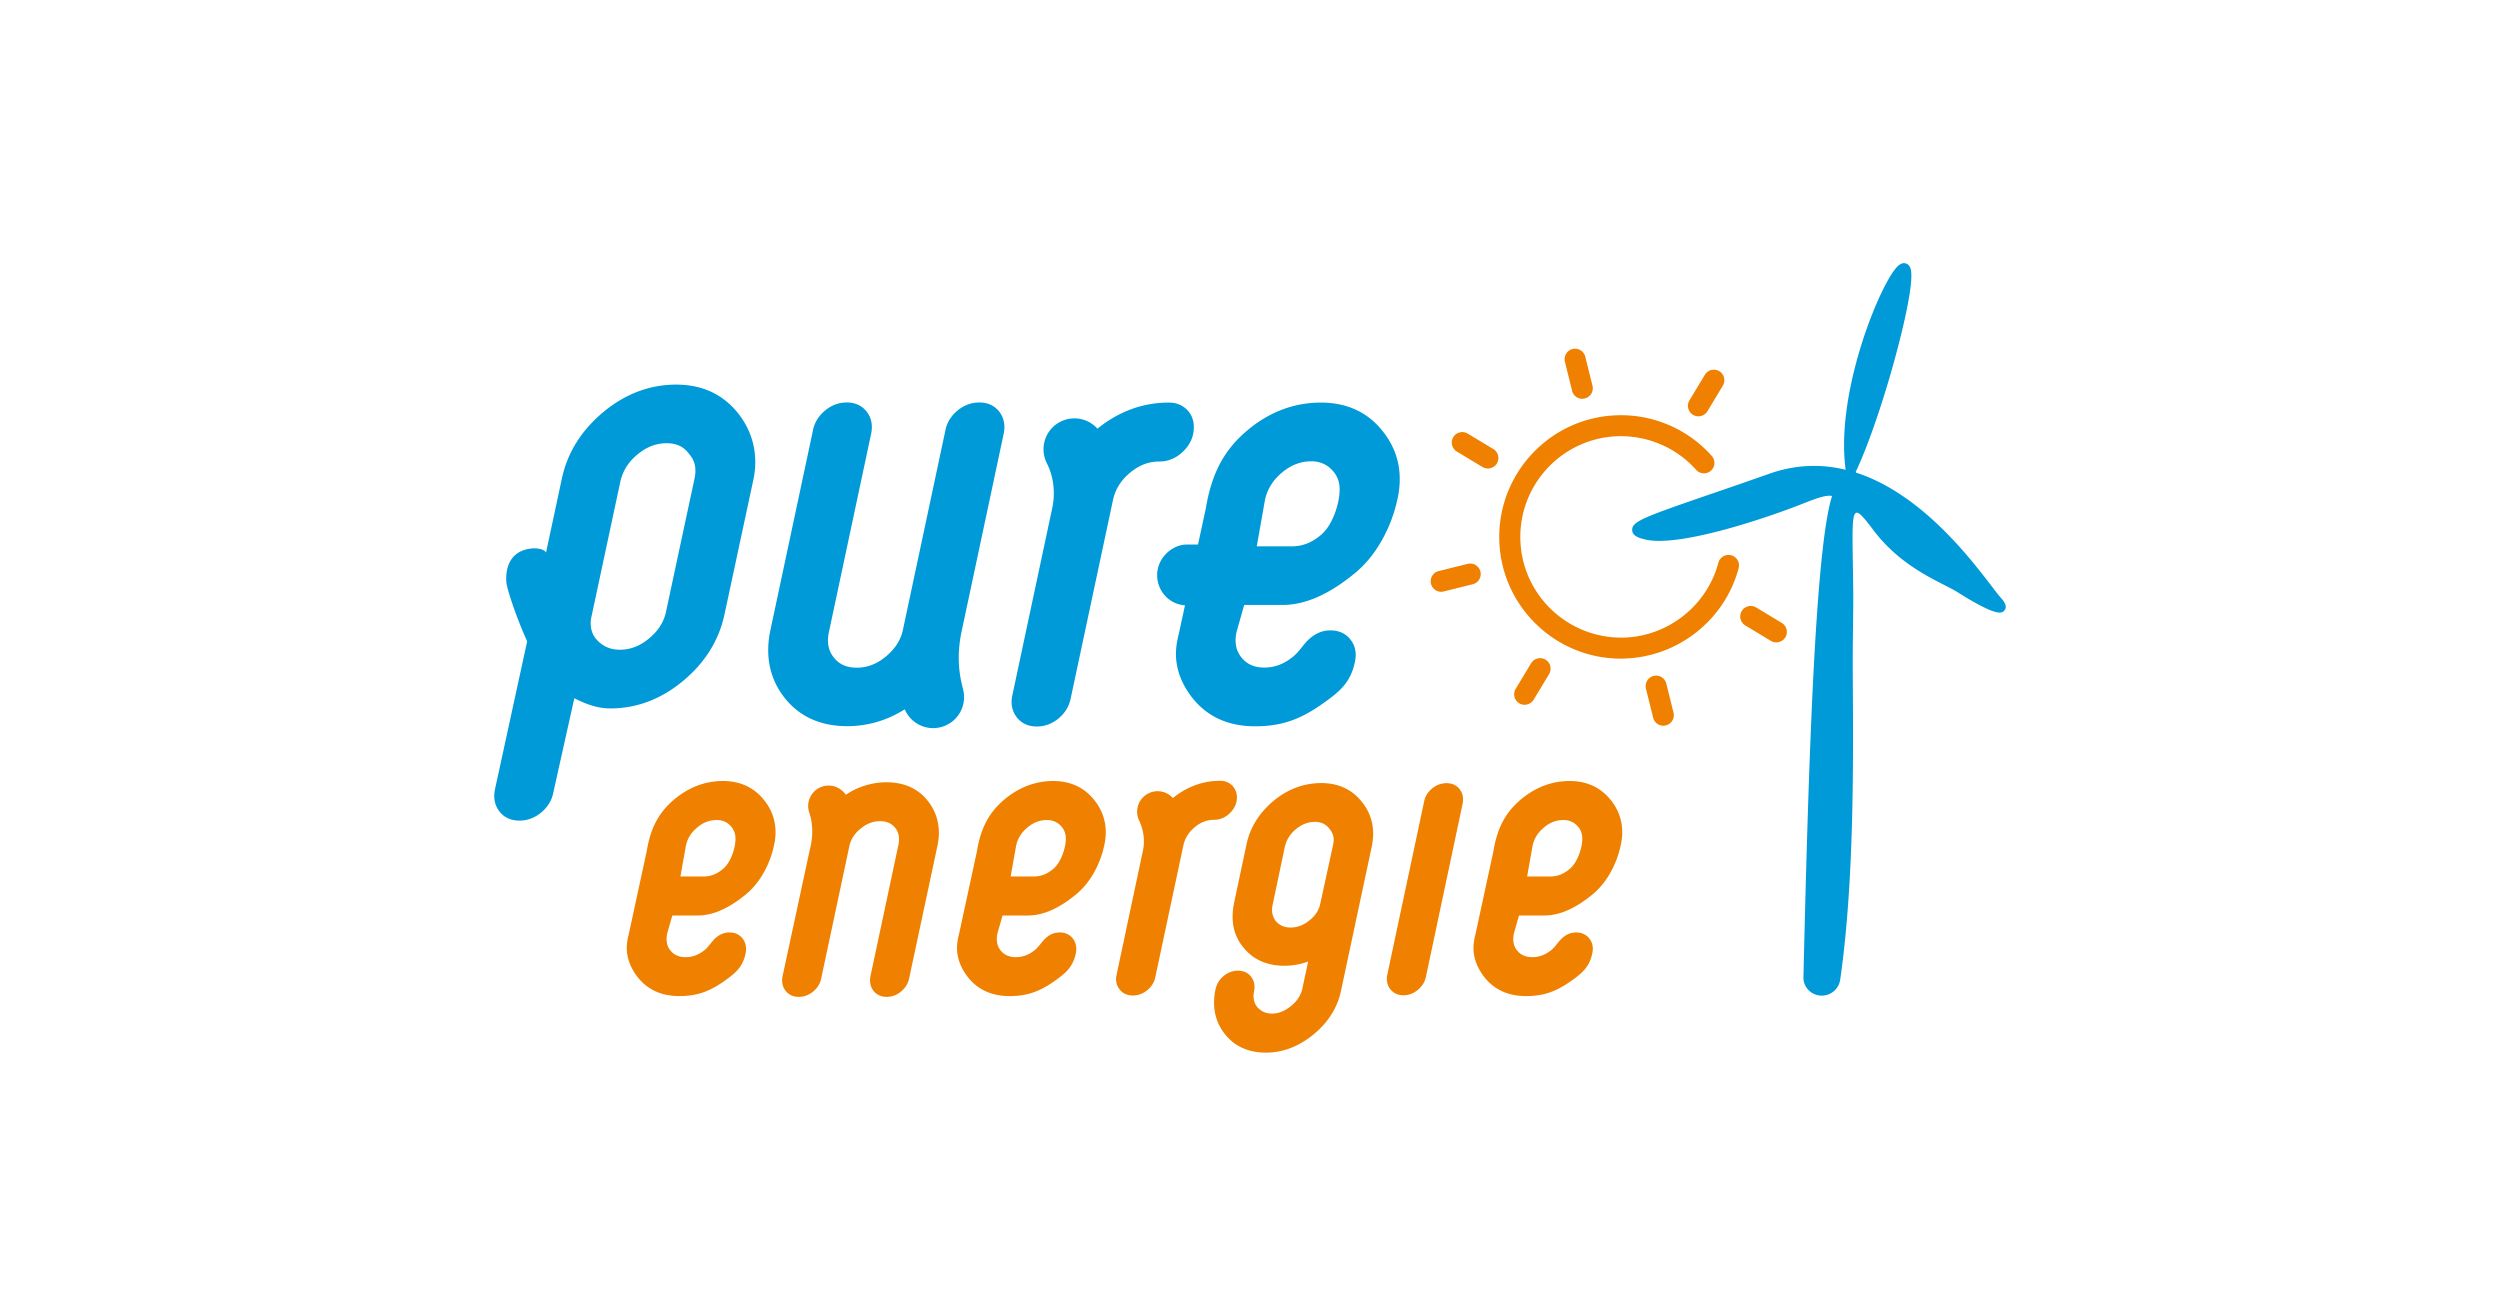 <?xml version="1.0" encoding="UTF-8" standalone="no"?>
<svg
   id="svg1"
   version="1.1"
   viewBox="0 0 950 500"
   sodipodi:docname="pure-energie.svg"
   inkscape:version="1.4 (e7c3feb100, 2024-10-09)"
   xmlns:inkscape="http://www.inkscape.org/namespaces/inkscape"
   xmlns:sodipodi="http://sodipodi.sourceforge.net/DTD/sodipodi-0.dtd"
   xmlns="http://www.w3.org/2000/svg"
   xmlns:svg="http://www.w3.org/2000/svg">
  <defs
     id="defs1">
    <linearGradient
       id="gradient-block"
       x1="65.183"
       x2="105.348"
       y1="38.39"
       y2="-2.511"
       gradientTransform="matrix(4.166,0,0,4.204,260.006,100)"
       gradientUnits="userSpaceOnUse">
      <stop
         offset="6%"
         stop-color="#00572D"
         id="stop1" />
      <stop
         offset="13.77%"
         stop-color="#006134"
         id="stop2" />
      <stop
         offset="31.27%"
         stop-color="#007541"
         id="stop3" />
      <stop
         offset="40%"
         stop-color="#007D46"
         id="stop4" />
      <stop
         offset="56.35%"
         stop-color="#629D43"
         id="stop5" />
      <stop
         offset="70.82%"
         stop-color="#92BD3D"
         id="stop6" />
      <stop
         offset="78%"
         stop-color="#A6CE39"
         id="stop7" />
    </linearGradient>
  </defs>
  <sodipodi:namedview
     id="namedview1"
     pagecolor="#ffffff"
     bordercolor="#000000"
     borderopacity="0.25"
     inkscape:showpageshadow="2"
     inkscape:pageopacity="0.0"
     inkscape:pagecheckerboard="0"
     inkscape:deskcolor="#d1d1d1"
     inkscape:zoom="0.56851385"
     inkscape:cx="503.06602"
     inkscape:cy="233.94329"
     inkscape:window-width="1920"
     inkscape:window-height="1003"
     inkscape:window-x="0"
     inkscape:window-y="40"
     inkscape:window-maximized="1"
     inkscape:current-layer="svg1" />
  <path
     id="path1"
     class="mono"
     d="m0 500h950v-500h-950z"
     style="fill:#ffffff;fill-opacity:1" />
  <path
     d="m 468.17,298.435 c -1.173,-1.131 -2.697,-1.741 -4.48,-1.741 -6.524,0 -12.614,2.219 -18.007,6.57 a 7.769,7.769 0 0 0 -5.784,-2.61 7.805,7.805 0 0 0 -7.787,7.785 c 0,1.044 0.218,2.044 0.564,2.914 0.175,0.522 2.916,5.306 1.697,11.614 l -10.091,47.542 c -0.435,2.044 -0.042,3.914 1.131,5.435 1.175,1.524 2.914,2.35 5.046,2.35 2.044,0 3.914,-0.695 5.524,-2.044 1.61,-1.35 2.654,-3.003 3.043,-4.958 l 10.659,-50.067 c 0.609,-2.697 1.999,-4.958 4.305,-6.872 2.263,-1.915 4.698,-2.828 7.352,-2.828 2.261,0 4.307,-0.869 6.046,-2.566 1.739,-1.697 2.652,-3.74 2.652,-6.046 -0.042,-1.784 -0.695,-3.305 -1.87,-4.48 z"
     id="path5"
     style="fill:#f08000;fill-opacity:1;fill-rule:nonzero;stroke:none;stroke-width:2.015" />
  <path
     d="m 692.441,378.339 a 7.082,7.082 0 0 0 6.828,-6.004 c 0.087,-0.522 0.131,-1.044 0.218,-1.566 5.133,-36.885 4.784,-81.426 4.567,-113.917 -0.087,-13.267 0.262,-24.708 0.175,-32.189 -0.349,-32.274 -1.61,-35.492 7.654,-23.227 11.137,14.789 26.099,19.877 32.014,23.62 15.182,9.569 16.79,7.916 17.66,7.046 1.653,-1.697 -0.391,-3.958 -1.131,-4.829 -0.871,-0.957 -2.177,-2.652 -3.829,-4.829 -8.438,-11.004 -26.836,-34.926 -51.282,-42.844 -0.042,-0.129 -0.087,-0.173 -0.129,-0.302 4.436,-9.353 9.265,-23.62 12.874,-35.929 4.524,-15.528 9.351,-35.536 8.047,-40.974 -0.262,-1.088 -0.784,-1.828 -1.61,-2.177 -2.13,-0.955 -4,1.393 -5.611,3.829 -7.394,11.397 -21.181,47.76 -17.529,74.467 -8.96,-2.177 -18.66,-2.132 -28.924,1.479 a 2448.415,2448.415 0 0 1 -21.443,7.437 c -26.578,9.136 -30.972,10.744 -30.754,14.093 0.131,2.261 2.828,3.003 5.351,3.567 12.31,2.652 42.584,-7.134 58.503,-13.309 l 0.869,-0.349 c 5.004,-1.957 8.831,-3.436 11.223,-2.959 -6.437,20.226 -9.005,103.175 -10.875,182.731 -0.173,3.958 3.09,7.221 7.134,7.134 z"
     class="blue tw-fill-blue"
     id="path6"
     style="fill:#009ad8;fill-opacity:1;fill-rule:nonzero;stroke:none;stroke-width:2.015" />
  <path
     d="m 615.929,250.284 c -24.835,0 -45.41,-19.791 -46.192,-44.801 -0.786,-25.49 19.267,-46.891 44.757,-47.675 a 46.149,46.149 0 0 1 35.974,15.442 c 1.477,1.653 1.304,4.176 -0.306,5.611 a 3.98,3.98 0 0 1 -5.611,-0.302 c -7.568,-8.485 -18.4,-13.094 -29.752,-12.789 -21.095,0.653 -37.711,18.356 -37.058,39.452 0.651,21.095 18.356,37.667 39.45,37.058 16.79,-0.522 31.492,-12.223 35.798,-28.447 a 3.976,3.976 0 0 1 4.871,-2.828 3.976,3.976 0 0 1 2.828,4.871 c -5.175,19.617 -22.967,33.711 -43.235,34.362 -0.524,0.046 -1.002,0.046 -1.524,0.046 z m -14.658,-98.74 a 3.988,3.988 0 0 1 -3.869,-3.043 l -2.741,-11.05 a 3.998,3.998 0 0 1 2.912,-4.827 3.998,3.998 0 0 1 4.829,2.914 l 2.741,11.048 a 3.998,3.998 0 0 1 -2.914,4.829 3.624,3.624 0 0 1 -0.957,0.129 z m 30.796,124.228 a 3.988,3.988 0 0 1 -3.871,-3.043 l -2.741,-11.05 a 3.998,3.998 0 0 1 2.914,-4.827 3.998,3.998 0 0 1 4.829,2.914 l 2.741,11.048 a 3.998,3.998 0 0 1 -2.914,4.827 3.392,3.392 0 0 1 -0.957,0.131 z m -66.68,-97.738 c -0.697,0 -1.395,-0.173 -2.046,-0.564 l -9.744,-5.873 a 4.004,4.004 0 0 1 -1.348,-5.482 4.004,4.004 0 0 1 5.482,-1.346 l 9.742,5.871 c 1.87,1.131 2.479,3.567 1.35,5.482 a 4.101,4.101 0 0 1 -3.438,1.915 z m 109.61,66.073 c -0.695,0 -1.391,-0.175 -2.044,-0.564 l -9.744,-5.875 a 4.004,4.004 0 0 1 -1.348,-5.48 4.004,4.004 0 0 1 5.482,-1.348 l 9.742,5.873 c 1.87,1.129 2.479,3.567 1.35,5.482 a 4.101,4.101 0 0 1 -3.438,1.913 z M 547.639,224.881 a 3.998,3.998 0 0 1 -0.957,-7.874 l 11.05,-2.741 a 3.998,3.998 0 0 1 4.827,2.916 3.998,3.998 0 0 1 -2.914,4.829 l -11.048,2.741 a 3.392,3.392 0 0 1 -0.957,0.129 z m 31.709,42.931 c -0.695,0 -1.391,-0.173 -2.044,-0.564 a 4.004,4.004 0 0 1 -1.35,-5.482 l 5.873,-9.742 a 4.004,4.004 0 0 1 5.482,-1.35 c 1.87,1.133 2.479,3.567 1.348,5.482 l -5.873,9.744 a 4.101,4.101 0 0 1 -3.436,1.915 z m 66.029,-109.61 c -0.695,0 -1.391,-0.175 -2.044,-0.566 a 4.004,4.004 0 0 1 -1.35,-5.482 l 5.873,-9.742 a 4.004,4.004 0 0 1 5.482,-1.35 c 1.87,1.133 2.479,3.567 1.348,5.482 l -5.873,9.744 a 4.045,4.045 0 0 1 -3.436,1.915 z"
     id="path7"
     style="fill:#f08000;fill-opacity:1;fill-rule:nonzero;stroke:none;stroke-width:2.015" />
  <path
     d="m 533.284,378.208 c -2.086,0 -3.825,-0.826 -5,-2.35 -1.131,-1.477 -1.522,-3.349 -1.131,-5.393 l 14.007,-65.853 c 0.391,-1.959 1.391,-3.611 3.001,-4.958 1.653,-1.35 3.478,-2.046 5.522,-2.046 2.09,0 3.829,0.782 5.004,2.306 1.129,1.477 1.522,3.347 1.129,5.393 l -13.96,65.853 c -0.391,1.959 -1.435,3.611 -3.045,4.958 -1.653,1.393 -3.48,2.09 -5.524,2.09 z M 481.046,400 c -6.655,0 -11.961,-2.392 -15.659,-7.134 -2.697,-3.436 -4.045,-7.437 -4.045,-11.874 0,-1.653 0.173,-3.349 0.564,-5.046 a 8.874,8.874 0 0 1 3.045,-5.044 c 1.653,-1.35 3.48,-2.046 5.482,-2.046 2.088,0 3.827,0.784 5.002,2.306 1.129,1.479 1.522,3.349 1.129,5.395 v 0.042 a 9.891,9.891 0 0 0 -0.216,1.87 c 0,1.959 0.653,3.567 1.957,4.784 1.35,1.262 3.045,1.915 5.133,1.915 2.392,0 4.784,-0.957 7.134,-2.87 2.348,-1.915 3.74,-4.091 4.305,-6.526 l 2.219,-10.395 c -2.959,1.088 -5.959,1.608 -9.005,1.608 -6.741,0 -12.005,-2.392 -15.746,-7.134 -2.652,-3.261 -3.958,-7.175 -3.958,-11.526 0,-1.739 0.218,-3.567 0.609,-5.437 l 4.655,-21.921 c 1.348,-6.481 4.827,-12.05 10.222,-16.572 5.437,-4.524 11.568,-6.83 18.225,-6.83 6.481,0 11.701,2.437 15.486,7.221 2.826,3.567 4.218,7.612 4.218,12.048 0,1.61 -0.218,3.305 -0.564,5.002 l -11.701,54.849 c -1.35,6.308 -4.873,11.832 -10.397,16.399 -5.566,4.567 -11.657,6.917 -18.094,6.917 z m 3.696,-50.021 c 1.437,1.653 3.305,2.479 5.655,2.479 2.568,0 4.917,-0.871 7.177,-2.697 2.263,-1.784 3.611,-3.871 4.131,-6.352 l 4.873,-22.401 v -0.042 c 0.131,-0.564 0.218,-1.131 0.218,-1.741 0,-1.608 -0.522,-3.001 -1.61,-4.305 l -0.042,-0.044 c -1.35,-1.739 -3.132,-2.566 -5.482,-2.566 -2.61,0 -4.958,0.913 -7.219,2.783 -2.263,1.87 -3.611,4.089 -4.22,6.741 l -4.611,21.923 v 0.044 a 7.509,7.509 0 0 0 -0.218,1.957 c -0.042,1.522 0.435,2.87 1.35,4.22 z m 127.402,-45.889 c -3.827,-4.829 -9.089,-7.308 -15.659,-7.308 -6.739,0 -12.918,2.348 -18.44,6.915 -5.482,4.611 -9.005,10.266 -10.526,19.662 l -6.872,31.796 a 21.417,21.417 0 0 0 -0.697,4.131 c -0.262,4.48 1.391,8.525 4.089,12.005 3.74,4.784 9.089,7.221 15.833,7.221 6.526,0 11.352,-1.61 17.269,-5.828 3.958,-2.828 6.872,-5.133 7.961,-10.57 0.433,-2.044 0.04,-3.958 -1.133,-5.437 -1.175,-1.522 -2.914,-2.348 -5.002,-2.348 -1.957,0 -3.654,0.653 -5.306,2.13 -1.435,1.262 -2.523,3.176 -3.958,4.393 -2.35,1.957 -4.784,2.872 -7.396,2.872 -2.519,0 -4.434,-0.826 -5.826,-2.568 -1.002,-1.217 -1.435,-2.652 -1.435,-4.349 0,-0.609 0.087,-1.304 0.216,-2.044 l 1.959,-6.872 h 9.655 c 6.61,0 12.963,-3.567 18.529,-8.223 5.568,-4.653 9.091,-11.917 10.439,-18.311 a 23.136,23.136 0 0 0 0.609,-5.046 c 0,-4.522 -1.435,-8.656 -4.305,-12.221 z m -15.7,26.139 c -2.263,1.915 -4.655,2.83 -7.265,2.83 h -8.874 l 2.088,-11.745 c 0.609,-2.741 2.001,-4.958 4.307,-6.872 2.261,-1.915 4.696,-2.828 7.394,-2.828 2.044,0 3.74,0.653 5.133,2.046 1.391,1.391 2.044,3.043 2.044,5.044 0,3.265 -1.697,8.96 -4.829,11.528 z M 415.888,304.09 c -3.829,-4.829 -9.091,-7.308 -15.659,-7.308 -6.699,0 -12.918,2.348 -18.442,6.915 -5.482,4.611 -9.005,10.266 -10.526,19.662 l -6.872,31.796 a 21.417,21.417 0 0 0 -0.697,4.131 c -0.262,4.48 1.391,8.525 4.089,12.005 3.74,4.784 9.089,7.221 15.833,7.221 6.526,0 11.352,-1.61 17.269,-5.828 3.958,-2.828 6.872,-5.133 7.961,-10.57 0.391,-2.044 0,-3.958 -1.133,-5.437 -1.175,-1.522 -2.914,-2.348 -5.002,-2.348 -1.957,0 -3.654,0.653 -5.306,2.13 -1.435,1.262 -2.523,3.176 -3.958,4.393 -2.35,1.957 -4.784,2.872 -7.396,2.872 -2.521,0 -4.434,-0.826 -5.826,-2.568 -1.002,-1.217 -1.437,-2.652 -1.437,-4.349 0,-0.609 0.089,-1.304 0.218,-2.044 l 1.959,-6.872 h 9.655 c 6.61,0 12.963,-3.567 18.529,-8.223 5.568,-4.653 9.091,-11.917 10.439,-18.311 a 23.136,23.136 0 0 0 0.609,-5.046 c 0,-4.522 -1.477,-8.656 -4.305,-12.221 z m -15.704,26.139 c -2.261,1.915 -4.655,2.83 -7.263,2.83 h -8.874 l 2.088,-11.745 c 0.609,-2.741 2.001,-4.958 4.307,-6.872 2.261,-1.915 4.696,-2.828 7.394,-2.828 2.044,0 3.74,0.653 5.133,2.046 1.391,1.391 2.044,3.043 2.044,5.044 0,3.265 -1.697,8.96 -4.829,11.528 z M 290.399,304.09 c -3.829,-4.829 -9.089,-7.308 -15.659,-7.308 -6.741,0 -12.918,2.348 -18.44,6.915 -5.482,4.611 -9.007,10.266 -10.528,19.662 l -6.872,31.796 a 21.417,21.417 0 0 0 -0.695,4.131 c -0.262,4.48 1.391,8.525 4.087,12.005 3.742,4.784 9.091,7.221 15.835,7.221 6.524,0 11.352,-1.61 17.267,-5.828 3.958,-2.828 6.917,-5.133 7.961,-10.57 0.391,-2.044 0,-3.958 -1.133,-5.437 -1.173,-1.522 -2.914,-2.348 -5.002,-2.348 -1.955,0 -3.654,0.653 -5.306,2.13 -1.435,1.262 -2.521,3.176 -3.958,4.393 -2.348,1.957 -4.784,2.872 -7.394,2.872 -2.523,0 -4.436,-0.826 -5.828,-2.568 -1,-1.217 -1.435,-2.652 -1.435,-4.349 0,-0.609 0.087,-1.304 0.218,-2.044 l 1.957,-6.872 h 9.655 c 6.612,0 12.963,-3.567 18.531,-8.223 5.566,-4.653 9.089,-11.917 10.439,-18.311 a 23.136,23.136 0 0 0 0.609,-5.046 c 0,-4.522 -1.435,-8.656 -4.307,-12.221 z m -15.702,26.139 c -2.263,1.915 -4.655,2.83 -7.265,2.83 h -8.874 l 2.088,-11.745 c 0.611,-2.741 2.001,-4.958 4.307,-6.872 2.261,-1.915 4.698,-2.828 7.396,-2.828 2.044,0 3.738,0.653 5.087,2.046 1.393,1.391 2.046,3.043 2.046,5.044 0.042,3.265 -1.653,8.96 -4.784,11.528 z m 77.945,-25.792 c -3.74,-4.784 -9.049,-7.177 -15.833,-7.177 -5.133,0 -10.83,1.61 -15.355,4.742 -1.262,-1.61 -3.349,-3.48 -6.568,-3.48 a 7.779,7.779 0 0 0 -7.785,7.785 c 0,0.262 0,0.48 0.042,0.74 0,0.087 0.089,0.435 0.089,0.609 0.087,0.524 0.262,1.044 0.433,1.524 0.74,2.566 1.653,6.741 0.306,12.656 0,0.089 -0.044,0.131 -0.044,0.218 a 5.409,5.409 0 0 1 -0.173,0.697 L 297.358,371.031 c -0.391,2.044 0,3.958 1.131,5.435 1.175,1.524 2.916,2.35 5.004,2.35 2.044,0 3.914,-0.695 5.522,-2.044 1.612,-1.35 2.654,-3.045 3.045,-4.958 l 10.657,-50.109 c 0.524,-2.61 1.915,-4.873 4.262,-6.786 2.306,-1.915 4.742,-2.872 7.396,-2.872 2.521,0 4.434,0.826 5.826,2.568 0.957,1.217 1.437,2.61 1.437,4.305 0,0.609 -0.087,1.306 -0.218,2.046 l -10.657,50.065 c -0.391,2.044 0,3.958 1.131,5.435 1.175,1.524 2.914,2.35 5.002,2.35 2.046,0 3.916,-0.695 5.524,-2.044 1.61,-1.35 2.654,-3.045 3.045,-4.958 l 10.701,-50.109 c 0.391,-1.828 0.609,-3.611 0.609,-5.306 -0.044,-4.482 -1.393,-8.485 -4.131,-11.963 z"
     id="path4"
     style="fill:#f08000;fill-opacity:1;fill-rule:nonzero;stroke:none;stroke-width:2.015" />
  <path
     d="m 280.526,157.113 c -5.744,-7.263 -13.658,-10.961 -23.575,-10.961 -10.048,0 -19.4,3.523 -27.751,10.484 -8.307,6.959 -13.616,15.44 -15.702,25.272 l -6.004,28.054 c -0.74,-1.435 -3.869,-1.697 -5.175,-1.566 -6.917,0.564 -9.962,5.177 -9.962,11.57 0,0.913 0.087,1.784 0.304,2.654 0.524,2.479 3.305,11.439 7.656,21.095 l -12.265,56.417 c -0.611,3.088 -0.044,5.915 1.695,8.176 1.784,2.306 4.393,3.523 7.57,3.523 3.087,0 5.871,-1.044 8.352,-3.088 2.435,-2.044 4,-4.567 4.567,-7.481 l 8.003,-35.929 c 4.045,2.001 8.396,3.871 13.658,3.871 10.048,0 19.355,-3.523 27.707,-10.482 8.352,-6.961 13.616,-15.442 15.704,-25.272 l 10.786,-50.325 c 0.611,-2.61 0.915,-5.177 0.915,-7.612 -0.044,-6.786 -2.219,-12.963 -6.481,-18.4 z m -16.616,24.793 -10.786,50.369 c -0.784,3.958 -2.916,7.352 -6.395,10.266 -3.48,2.914 -7.134,4.349 -11.179,4.349 -3.176,0 -5.742,-0.957 -7.961,-2.959 -2.088,-1.87 -3.132,-4.218 -3.132,-7.175 0,-0.786 0.089,-1.653 0.349,-2.654 l 10.917,-51.067 c 0.915,-4.045 3.045,-7.481 6.526,-10.351 3.478,-2.872 7.09,-4.262 11.048,-4.262 3.74,0 6.524,1.26 8.569,4.087 1.608,1.828 2.392,3.871 2.392,6.308 0,1.044 -0.131,2.044 -0.349,3.087 z m 261.591,-17.965 c -5.744,-7.306 -13.658,-10.959 -23.575,-10.959 -10.137,0 -19.488,3.523 -27.796,10.439 -8.263,6.915 -13.527,15.44 -15.877,29.577 l -3.001,13.918 h -4.218 c -5.699,0 -11.31,5.177 -11.31,11.57 0,6.135 4.524,11.137 10.57,11.528 l -2.35,10.875 c -0.173,0.651 -0.913,3.609 -1.044,6.219 -0.391,6.741 2.088,12.832 6.177,18.051 5.655,7.177 13.658,10.83 23.837,10.83 9.873,0 17.094,-2.437 26.01,-8.829 5.959,-4.22 10.395,-7.743 12.005,-15.921 0.609,-3.087 0.044,-5.915 -1.739,-8.176 -1.784,-2.306 -4.393,-3.523 -7.57,-3.523 -2.957,0 -5.482,1 -8.003,3.174 -2.177,1.87 -3.785,4.784 -6.002,6.61 -3.525,2.959 -7.179,4.351 -11.137,4.351 -3.827,0 -6.697,-1.262 -8.743,-3.869 -1.479,-1.828 -2.217,-3.96 -2.217,-6.526 0,-0.957 0.129,-1.959 0.347,-3.045 l 2.914,-10.353 h 14.571 c 9.962,0 19.488,-5.393 27.882,-12.396 8.352,-7.003 13.658,-17.92 15.746,-27.578 0.609,-2.61 0.913,-5.175 0.913,-7.612 0.087,-6.741 -2.088,-12.918 -6.393,-18.356 z m -23.62,39.41 c -3.436,2.87 -7.003,4.262 -10.961,4.262 h -13.354 l 3.132,-17.705 c 0.913,-4.087 3.045,-7.481 6.481,-10.351 3.436,-2.872 7.09,-4.262 11.092,-4.262 3.087,0 5.611,1 7.699,3.088 2.088,2.088 3.088,4.567 3.088,7.568 0.044,4.958 -2.479,13.529 -7.175,17.4 z m -136.535,36.885 16.092,-75.597 c 0.609,-3.09 0.044,-5.915 -1.697,-8.178 -1.784,-2.306 -4.393,-3.523 -7.568,-3.523 -3.087,0 -5.873,1.044 -8.352,3.087 -2.437,2.046 -4.002,4.569 -4.567,7.483 l -16.095,75.595 c -0.782,3.96 -2.914,7.31 -6.395,10.266 -3.478,2.914 -7.134,4.351 -11.177,4.351 -3.829,0 -6.699,-1.262 -8.745,-3.871 -1.477,-1.828 -2.217,-3.958 -2.217,-6.526 0,-0.957 0.129,-1.957 0.347,-3.087 l 16.095,-75.597 c 0.609,-3.09 0.044,-5.915 -1.697,-8.178 -1.784,-2.306 -4.393,-3.523 -7.568,-3.523 -3.087,0 -5.873,1.044 -8.307,3.087 -2.439,2.046 -4.002,4.569 -4.569,7.483 l -16.092,75.555 a 37.661,37.661 0 0 0 -0.915,8.001 c 0,6.743 2.088,12.832 6.177,18.051 5.655,7.177 13.658,10.83 23.837,10.83 7.741,0 15.049,-2.13 21.879,-6.393 a 11.697,11.697 0 0 0 10.786,7.134 11.749,11.749 0 0 0 11.745,-11.745 12.354,12.354 0 0 0 -0.349,-2.872 c -0.74,-3.219 -2.914,-10.351 -0.695,-21.661 0.042,0 0.042,-0.087 0.042,-0.173 z m 85.557,-84.689 c -1.784,-1.697 -4.045,-2.566 -6.741,-2.566 -9.875,0 -19.009,3.347 -27.143,9.915 a 11.695,11.695 0 0 0 -8.743,-3.914 11.749,11.749 0 0 0 -11.745,11.743 c 0,1.915 0.48,3.698 1.262,5.308 0.044,0.129 0.131,0.216 0.175,0.347 0.782,1.524 3.654,7.83 1.955,16.354 l -15.266,71.639 c -0.653,3.132 -0.042,5.873 1.697,8.178 1.784,2.306 4.393,3.523 7.568,3.523 3.09,0 5.917,-1.044 8.352,-3.087 2.437,-2.046 3.958,-4.567 4.567,-7.481 l 16.095,-75.511 c 0.913,-4.091 3.003,-7.483 6.481,-10.353 3.436,-2.872 7.046,-4.262 11.092,-4.262 3.436,0 6.524,-1.306 9.134,-3.871 2.654,-2.566 4.002,-5.655 4.002,-9.136 0.042,-2.781 -0.957,-5.089 -2.741,-6.828 z"
     id="path2"
     style="fill:#009ad8;fill-opacity:1;fill-rule:nonzero;stroke:none;stroke-width:2.015" />
</svg>
